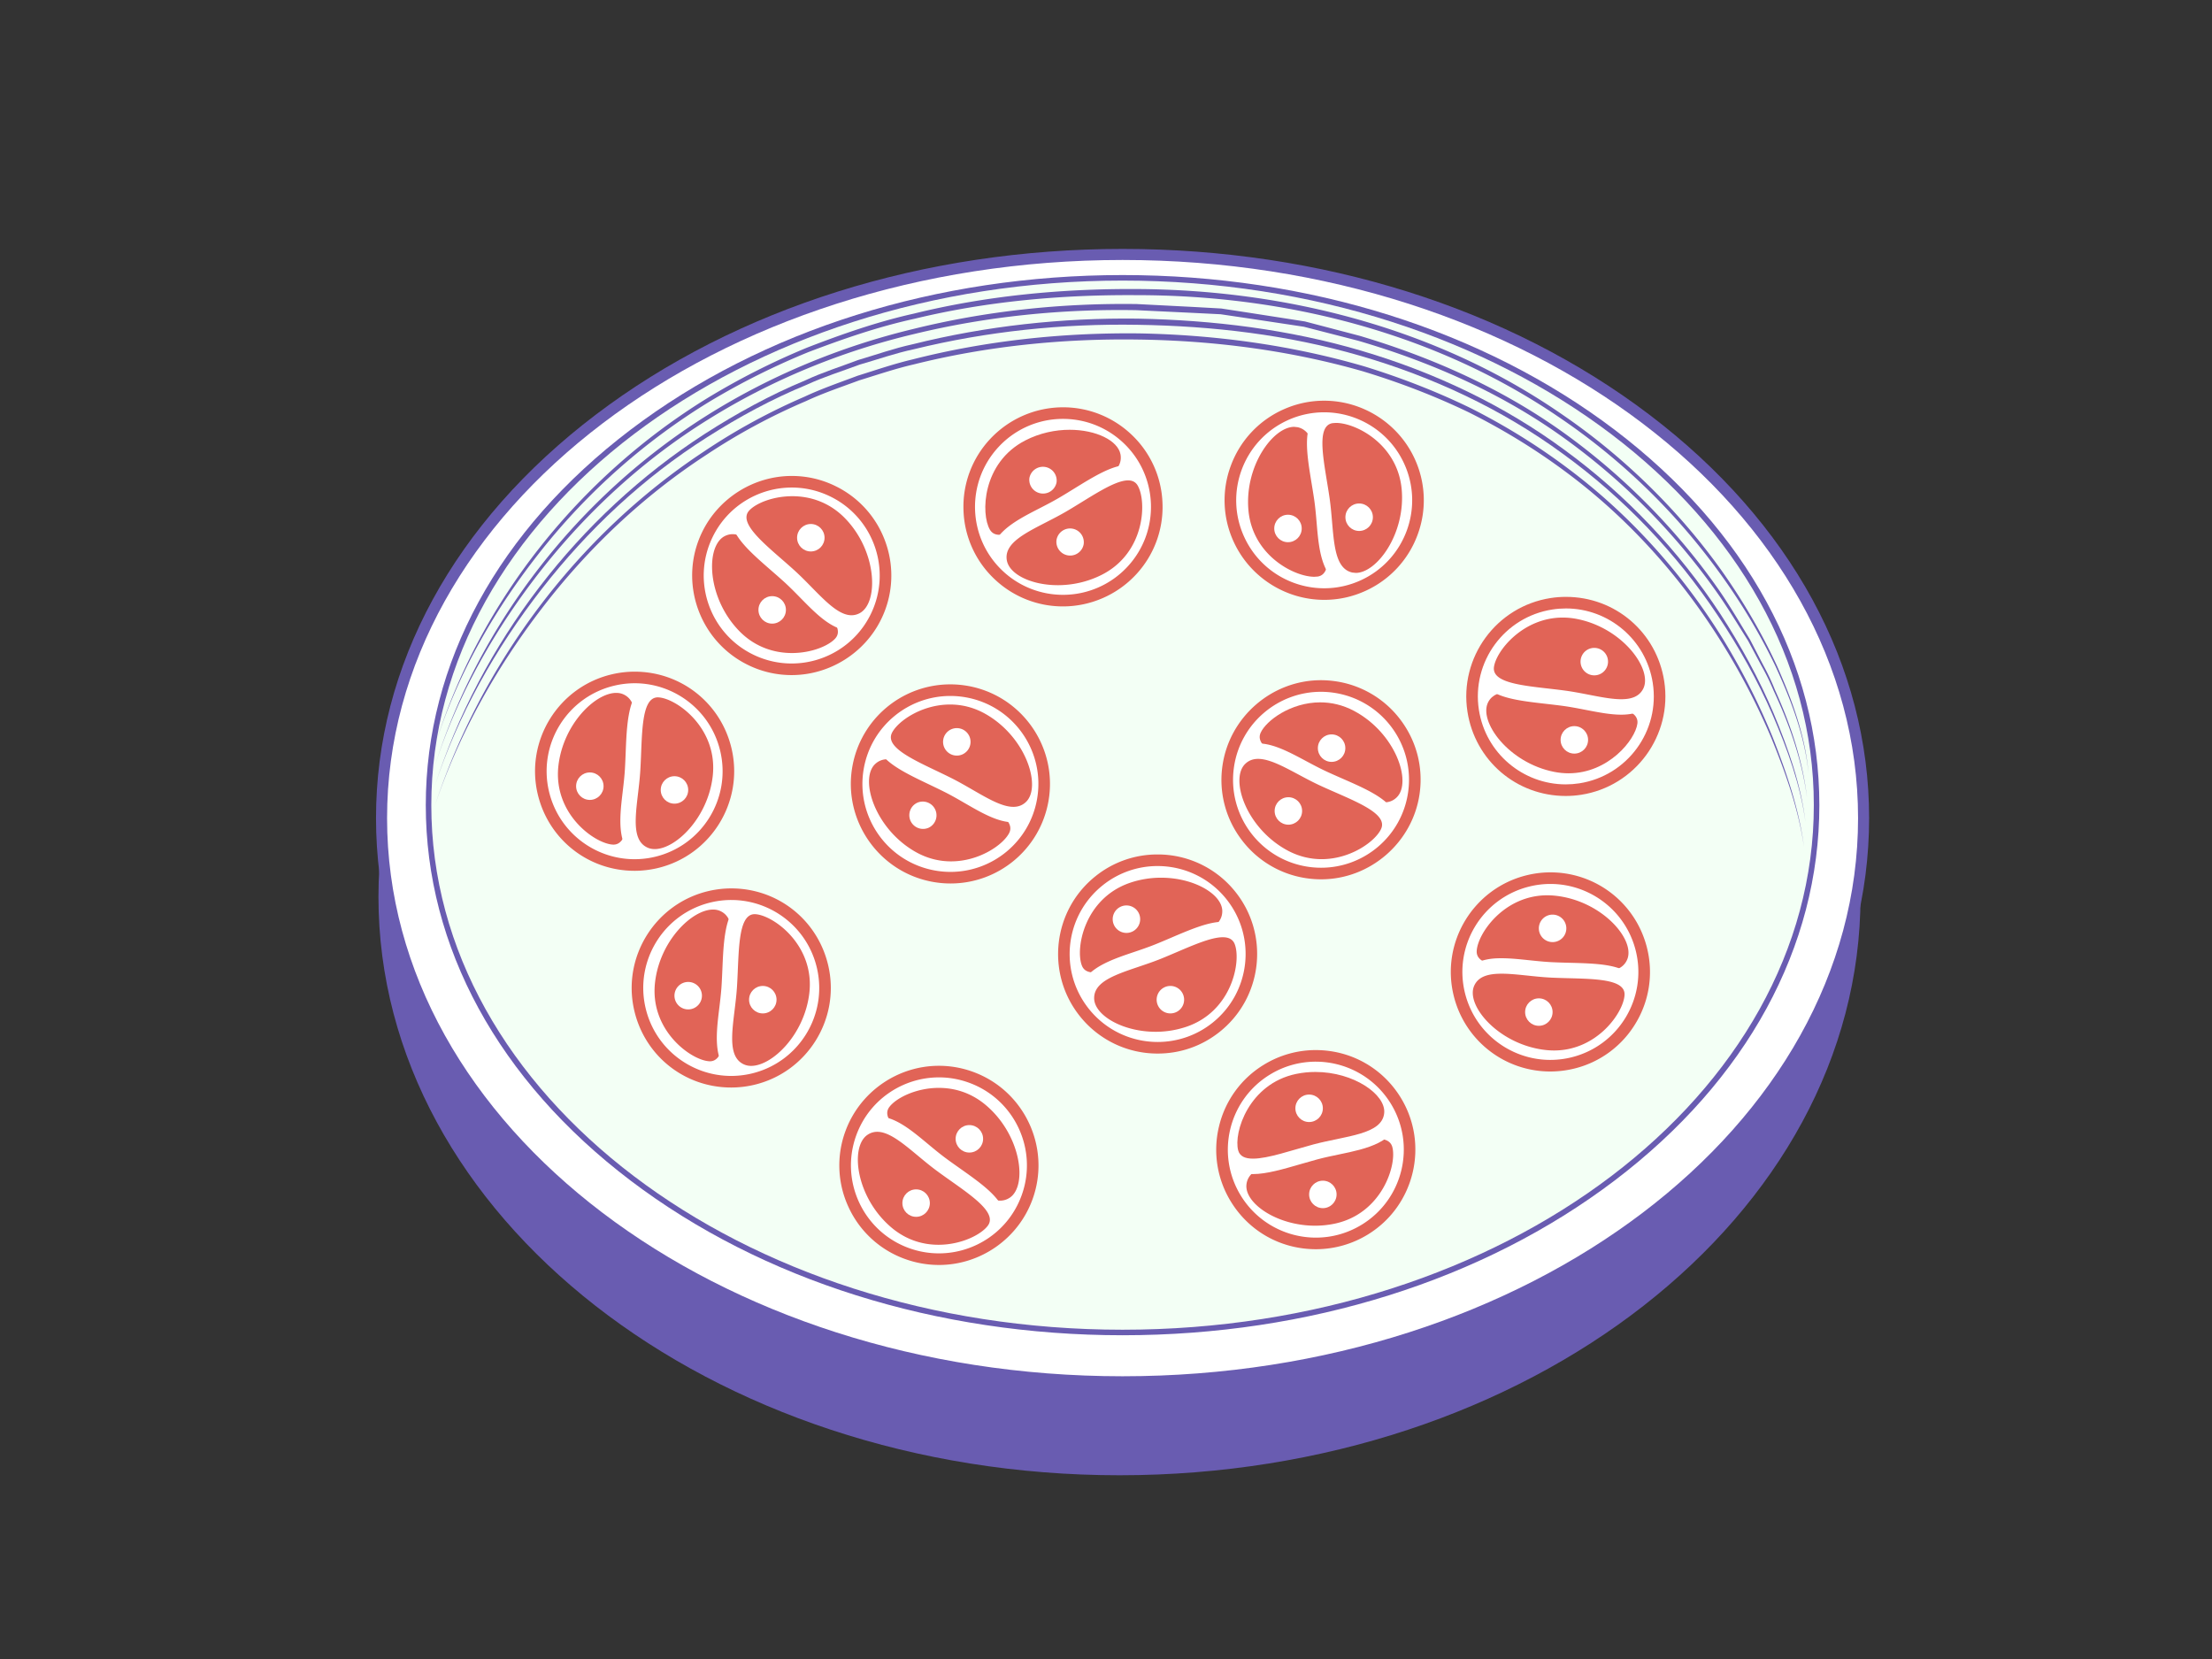 <svg id="Ebene_1" xmlns="http://www.w3.org/2000/svg" width="400" height="300" viewBox="0 0 400 300">
  <rect x="0" y="0" width="400" height="300" fill="#333333" stroke="none"/>
  <g id="Schale">
    <path fill="#695CB1" d="M336.438 162.172c0 57.765-59.994 104.602-134 104.602-74.007 0-134.001-46.837-134.001-104.602 0-57.761 59.994-104.596 134.001-104.596 74.006.001 134 46.836 134 104.596z"/>
    <path id="Schale_Boden" fill="#FFF" d="M68.996 147.942c0 56.154 59.991 101.688 134.001 101.688s134-45.533 134-101.688-59.99-101.688-134-101.688c-74.01 0-134.001 45.533-134.001 101.688z"/>
    <path id="Schale_Boden_1_" fill="#F3FFF5" d="M77.996 145.598c0 52.38 55.966 94.858 125.001 94.858s125-42.478 125-94.858c0-52.385-55.965-94.86-125-94.86-69.036 0-125.001 42.475-125.001 94.86z"/>
    <g id="Gewinde" fill="#695CB1">
      <path d="M78.467 146.213c8.449-26.103 25.864-49.421 48.885-64.601a112.284 112.284 0 0 1 18.125-9.874c3.122-1.467 6.386-2.579 9.611-3.793 3.285-1.023 6.549-2.154 9.902-2.944 13.358-3.41 27.177-4.865 40.952-4.714 13.768.253 27.545 2.109 40.783 5.969 6.586 2.03 13.027 4.528 19.227 7.548 6.15 3.108 12.039 6.733 17.547 10.873 11.045 8.255 20.416 18.667 27.725 30.321a123.244 123.244 0 0 1 9.35 18.369c2.508 6.386 4.748 12.95 5.648 19.769-.99-6.802-3.316-13.33-5.9-19.665a123.364 123.364 0 0 0-9.553-18.181c-7.35-11.556-16.703-21.874-27.713-30.021-5.49-4.083-11.354-7.657-17.475-10.716-6.168-2.967-12.574-5.419-19.121-7.405-13.162-3.772-26.85-5.556-40.531-5.743-13.693-.21-27.421 1.169-40.706 4.496-3.335.77-6.582 1.879-9.852 2.882-3.203 1.191-6.453 2.277-9.562 3.722a111.32 111.32 0 0 0-18.049 9.729c-11.479 7.469-21.558 17.035-29.875 27.919-8.322 10.864-15.146 23.006-19.418 36.06"/>
      <path d="M78.572 142.292c8.307-25.992 25.91-49.006 48.917-63.859 5.752-3.7 11.777-7.013 18.104-9.638 3.104-1.457 6.385-2.479 9.58-3.692 3.283-.965 6.514-2.123 9.865-2.849 13.284-3.325 27.01-4.807 40.698-4.635 13.674.261 27.391 1.945 40.537 5.835 13.123 3.875 25.697 9.814 36.719 17.961 11.055 8.079 20.605 18.182 28.111 29.616 3.723 5.731 7.014 11.754 9.66 18.054 2.615 6.291 4.916 12.806 5.727 19.597-.9-6.775-3.287-13.249-5.977-19.492-2.723-6.245-6.086-12.203-9.865-17.86-7.537-11.334-17.074-21.343-28.096-29.316-10.984-8.042-23.492-13.877-36.543-17.667-13.064-3.801-26.697-5.407-40.287-5.613-13.606-.233-27.25 1.179-40.46 4.419-3.329.703-6.538 1.844-9.811 2.784-3.182 1.192-6.442 2.192-9.531 3.625-6.293 2.579-12.296 5.843-18.029 9.493-11.505 7.278-21.577 16.733-29.938 27.465-8.341 10.739-15.179 22.784-19.381 35.772"/>
      <path d="M78.68 138.373c8.16-25.883 25.965-48.598 48.961-63.124 11.5-7.268 24.238-12.557 37.462-15.75 13.21-3.273 26.854-4.711 40.455-4.518l10.191.522 5.096.284 5.045.773 10.084 1.568 9.875 2.591c13.012 3.876 25.619 9.461 36.717 17.391 11.068 7.925 20.756 17.739 28.5 28.911 1.918 2.806 3.627 5.749 5.396 8.643l2.342 4.524a41.848 41.848 0 0 1 2.178 4.602c2.795 6.17 4.988 12.695 5.779 19.437-.881-6.728-3.16-13.208-6.027-19.327a42.531 42.531 0 0 0-2.234-4.559l-2.391-4.477c-1.807-2.857-3.547-5.771-5.49-8.53a118.78 118.78 0 0 0-28.484-28.619c-11.057-7.825-23.604-13.312-36.541-17.101l-9.816-2.528-10.025-1.51-5.014-.748-5.064-.252-10.127-.483c-13.517-.252-27.085 1.116-40.222 4.305-13.15 3.115-25.823 8.309-37.289 15.478-11.491 7.134-21.624 16.399-30.007 27.01-8.361 10.611-15.226 22.557-19.35 35.487"/>
      <path d="M78.787 134.454c8.01-25.804 26.047-48.212 49.049-62.413a129.757 129.757 0 0 1 18.084-9.169c6.304-2.438 12.711-4.687 19.32-6.158 13.147-3.236 26.721-4.521 40.242-4.447 26.971.106 54.389 7.073 76.756 22.509 11.178 7.622 21.029 17.19 28.916 28.174 3.912 5.505 7.355 11.355 10.189 17.484 2.723 6.154 5.1 12.587 5.684 19.332-.674-6.731-3.131-13.122-5.93-19.219-2.904-6.076-6.408-11.855-10.381-17.286a116.358 116.358 0 0 0-28.893-27.879c-22.301-15.234-49.545-22.026-76.354-22.008-13.439-.092-26.935 1.088-40.012 4.251-6.573 1.43-12.945 3.636-19.222 6.026a129.907 129.907 0 0 0-18.011 9.024 116.521 116.521 0 0 0-30.102 26.558c-8.384 10.495-15.283 22.346-19.335 35.221"/>
    </g>
    <path fill="#695CB1" d="M202.997 50.738c69.035 0 125 42.475 125 94.86 0 52.38-55.965 94.858-125 94.858-69.036 0-125.001-42.478-125.001-94.858 0-52.385 55.965-94.86 125.001-94.86m0-1c-33.605 0-65.21 9.94-88.994 27.989-23.865 18.111-37.008 42.215-37.008 67.871 0 25.654 13.143 49.756 37.008 67.87 23.784 18.049 55.389 27.988 88.994 27.988 33.604 0 65.209-9.939 88.993-27.988 23.864-18.113 37.007-42.215 37.007-67.87 0-25.656-13.143-49.76-37.007-67.871-23.783-18.049-55.388-27.989-88.993-27.989z" id="Schale_Oben"/>
    <path fill="#695CB1" d="M202.997 47.012c73.455 0 133 45.193 133 100.931 0 55.735-59.545 100.929-133 100.929-73.456 0-133.001-45.193-133.001-100.929 0-55.737 59.546-100.931 133.001-100.931m0-2c-35.959 0-69.789 10.644-95.256 29.971-25.63 19.451-39.746 45.362-39.746 72.96 0 27.596 14.115 53.509 39.746 72.959 25.468 19.326 59.297 29.97 95.256 29.97s69.788-10.644 95.255-29.97c25.63-19.45 39.745-45.363 39.745-72.959 0-27.598-14.115-53.509-39.745-72.96-25.467-19.327-59.296-29.971-95.255-29.971z" id="Schale_Oben_1_"/>
  </g>
  <g id="Eizellen_Stadium_1">
    <g id="Eizelle_11_">
      <circle fill="#FFF" cx="237.837" cy="207.923" r="15.079"/>
      <path fill="#FFF" d="M225.009 199.993l-1.189-.736a16.449 16.449 0 0 0-2.465 8.656c-.002 5.517 2.775 10.916 7.818 14.031a16.402 16.402 0 0 0 8.65 2.463 16.467 16.467 0 0 0 14.031-7.818 16.384 16.384 0 0 0 2.465-8.649c.002-5.519-2.775-10.919-7.816-14.033a16.417 16.417 0 0 0-8.65-2.464c-5.52-.001-10.918 2.778-14.033 7.815l1.189.735 1.189.735c2.588-4.19 7.064-6.49 11.654-6.492a13.62 13.62 0 0 1 7.184 2.046c4.188 2.585 6.486 7.066 6.488 11.657 0 2.456-.658 4.935-2.043 7.181-2.594 4.19-7.068 6.49-11.658 6.492-2.457 0-4.938-.658-7.182-2.045-4.191-2.59-6.49-7.065-6.492-11.654a13.594 13.594 0 0 1 2.049-7.185l-1.189-.735z"/>
      <circle fill="#E9EA9F" cx="237.837" cy="207.924" r="13.156"/>
      <path fill="#E16457" d="M237.798 223.045c-4.766 0-9.51-1.828-12.088-4.658-1.248-1.37-1.836-2.847-1.705-4.269.377-4.016 4.93-4.979 9.75-5.994 1.336-.284 2.729-.576 4.09-.945.99-.267 2.004-.566 3.008-.861 3.111-.914 6.049-1.779 8.266-1.779 2.895 0 3.754 1.582 4.008 2.527.615 2.264-.215 5.904-2.02 8.85-1.525 2.485-4.412 5.673-9.498 6.736a18.728 18.728 0 0 1-3.811.393z"/>
      <path fill="#FFF" d="M249.118 205.935c1.391 0 2.369.407 2.66 1.493.865 3.192-1.867 12.062-10.457 13.856a17.153 17.153 0 0 1-3.52.361c-6.893 0-12.719-4.047-12.406-7.396.365-3.905 6.863-4.112 12.814-5.723 3.929-1.062 8.204-2.591 10.909-2.591m0-2.794c-2.418 0-5.453.893-8.664 1.837-.994.291-1.996.586-2.975.854-1.312.355-2.688.645-4.02.926-4.863 1.025-10.375 2.191-10.848 7.234-.168 1.819.543 3.667 2.062 5.337 2.83 3.105 7.982 5.111 13.127 5.111 1.381 0 2.756-.14 4.09-.421 4.35-.908 8.045-3.527 10.406-7.375 2.021-3.297 2.896-7.295 2.18-9.947-.288-1.07-1.391-3.556-5.358-3.556z"/>
      <path fill="#E16457" d="M226.581 210.915c-2.771 0-3.721-1.381-4.031-2.537-.605-2.268.238-5.906 2.049-8.845 1.533-2.481 4.432-5.658 9.523-6.707a18.451 18.451 0 0 1 3.748-.379c4.781 0 9.543 1.836 12.127 4.681 1.25 1.376 1.838 2.859 1.703 4.283-.391 4.02-4.949 4.966-9.77 5.967-1.34.276-2.732.565-4.096.932-.988.264-1.998.557-3.002.848-3.103.904-6.036 1.757-8.251 1.757z"/>
      <path fill="#FFF" d="M237.87 193.845c6.914-.003 12.762 4.073 12.438 7.432-.379 3.906-6.877 4.092-12.834 5.682-3.918 1.051-8.189 2.561-10.893 2.561-1.406 0-2.389-.407-2.68-1.502-.855-3.195 1.906-12.052 10.5-13.823 1.17-.242 2.332-.35 3.469-.35m.002-2.794h-.002c-1.359 0-2.715.136-4.031.406-4.352.894-8.055 3.503-10.426 7.339-2.033 3.294-2.92 7.288-2.211 9.943.287 1.073 1.387 3.572 5.379 3.572 2.412 0 5.438-.879 8.639-1.81.994-.289 1.994-.581 2.977-.843 1.312-.353 2.691-.639 4.02-.915 4.869-1.012 10.385-2.158 10.873-7.201.178-1.828-.535-3.678-2.059-5.354-2.839-3.122-8.001-5.137-13.159-5.137z"/>
      <circle fill="#FFF" cx="239.214" cy="215.99" r="2.483"/>
      <circle fill="#FFF" cx="236.73" cy="200.415" r="2.483"/>
      <path fill="#E16457" d="M237.927 191.984c5.348 0 10.568 2.696 13.574 7.583 4.594 7.487 2.254 17.284-5.234 21.882a15.837 15.837 0 0 1-8.311 2.353c-5.346 0-10.568-2.696-13.57-7.586-4.598-7.488-2.254-17.285 5.234-21.879a15.82 15.82 0 0 1 8.307-2.353m0-2.096c-3.316 0-6.566.919-9.404 2.663a17.872 17.872 0 0 0-8.09 11.152 17.885 17.885 0 0 0 2.166 13.608c3.303 5.376 9.043 8.585 15.357 8.585 3.316 0 6.568-.919 9.406-2.663 8.461-5.193 11.117-16.303 5.922-24.765-3.301-5.371-9.041-8.58-15.357-8.58z"/>
    </g>
    <g id="Eizelle_10_">
      <path fill="#FFF" d="M290.271 187.209c6.326-5.413 7.066-14.93 1.652-21.254-5.414-6.327-14.93-7.066-21.258-1.653-6.326 5.413-7.068 14.929-1.654 21.256 5.414 6.325 14.931 7.064 21.26 1.651z"/>
      <path fill="#FFF" d="M290.274 187.214l.908 1.062a16.436 16.436 0 0 0 5.766-12.526 16.4 16.4 0 0 0-3.959-10.706 16.447 16.447 0 0 0-12.527-5.765 16.424 16.424 0 0 0-10.709 3.958 16.438 16.438 0 0 0-5.766 12.525c0 3.789 1.305 7.604 3.959 10.708a16.448 16.448 0 0 0 12.529 5.764 16.424 16.424 0 0 0 10.707-3.958l-.908-1.062-.908-1.06a13.63 13.63 0 0 1-8.891 3.287 13.65 13.65 0 0 1-10.406-4.789 13.613 13.613 0 0 1-3.287-8.889 13.63 13.63 0 0 1 4.789-10.402 13.616 13.616 0 0 1 8.891-3.288 13.65 13.65 0 0 1 10.404 4.788 13.63 13.63 0 0 1 3.289 8.889 13.666 13.666 0 0 1-4.789 10.404l.908 1.06z"/>
      <path fill="#E9EA9F" d="M288.573 186.115c5.723-4.477 6.732-12.744 2.256-18.466-4.479-5.722-12.748-6.727-18.471-2.253-5.721 4.478-6.729 12.744-2.25 18.465 4.475 5.722 12.746 6.731 18.465 2.254z"/>
      <path fill="#E16457" d="M289.226 177.149c-1.473 0-3.092-.164-4.805-.338-1.359-.139-2.775-.284-4.186-.35-1.023-.043-2.074-.068-3.119-.093-4.748-.108-8.854-.202-10.619-2.092a3.164 3.164 0 0 1-.855-2.352c.182-4.028 5.695-11.423 14.16-11.423.506 0 1.027.027 1.561.081 6.369.661 11.303 4.488 13.363 7.989 1.178 1.997 1.465 3.95.805 5.498-1.177 2.762-4.163 3.08-6.305 3.08z"/>
      <path fill="#FFF" d="M279.798 161.898c.465 0 .936.024 1.42.074 8.426.873 14.566 7.939 13.027 11.549-.746 1.751-2.604 2.232-5.021 2.232-2.562 0-5.758-.541-8.926-.685-6.162-.275-13.41.224-13.262-3.08.141-3.122 4.881-10.09 12.762-10.09m.004-2.794c-9.693 0-15.361 8.428-15.559 12.756-.057 1.279.369 2.445 1.234 3.369 2.166 2.319 6.537 2.421 11.6 2.538 1.035.024 2.08.049 3.096.093 1.357.062 2.756.204 4.109.34 1.748.18 3.4.347 4.941.347 1.465 0 5.918 0 7.592-3.932.838-1.965.523-4.363-.887-6.755-2.24-3.804-7.57-7.956-14.422-8.666a16.859 16.859 0 0 0-1.704-.09z"/>
      <path fill="#E16457" d="M281.015 191.356c-.521 0-1.055-.027-1.604-.087-6.369-.68-11.287-4.521-13.34-8.027-1.172-2.003-1.451-3.957-.787-5.501 1.178-2.747 4.137-3.064 6.256-3.064 1.488 0 3.127.172 4.863.355 1.361.142 2.775.292 4.186.36 1.018.046 2.068.076 3.111.101 4.752.125 8.855.232 10.617 2.131.598.644.893 1.46.85 2.353-.193 4.013-5.717 11.379-14.152 11.379z"/>
      <path fill="#FFF" d="M271.54 176.075c2.57 0 5.789.557 8.98.711 6.16.295 13.41-.18 13.25 3.125-.148 3.113-4.896 10.049-12.752 10.049-.475 0-.961-.027-1.461-.08-8.42-.9-14.539-7.983-12.992-11.587.748-1.735 2.584-2.218 4.975-2.218m0-2.794c-1.451 0-5.861 0-7.541 3.91-.842 1.962-.535 4.36.867 6.755 2.229 3.809 7.545 7.98 14.396 8.712a16.78 16.78 0 0 0 1.756.095c9.662 0 15.336-8.395 15.543-12.708.062-1.28-.359-2.444-1.221-3.372-2.16-2.326-6.531-2.44-11.594-2.574a141.007 141.007 0 0 1-3.092-.104c-1.359-.065-2.756-.213-4.109-.354-1.771-.185-3.442-.36-5.005-.36zM282.589 169.554a2.484 2.484 0 1 1-.154-3.508 2.481 2.481 0 0 1 .154 3.508z"/>
      <circle fill="#FFF" cx="278.274" cy="183.016" r="2.483"/>
      <path fill="#E16457" d="M280.372 159.846c7.148 0 13.648 4.856 15.434 12.109 2.098 8.532-3.117 17.147-11.646 19.246a16.004 16.004 0 0 1-3.814.464c-7.15 0-13.648-4.854-15.436-12.108-2.098-8.529 3.117-17.145 11.646-19.244a15.806 15.806 0 0 1 3.816-.467m0-2.096c-1.447 0-2.898.178-4.314.527-9.643 2.371-15.555 12.141-13.182 21.781a17.958 17.958 0 0 0 17.469 13.702c1.447 0 2.9-.178 4.316-.523a17.892 17.892 0 0 0 11.102-8.164 17.882 17.882 0 0 0 2.078-13.618 17.966 17.966 0 0 0-17.469-13.705z"/>
    </g>
    <g id="Eizelle_9_">
      <circle fill="#FFF" cx="283.043" cy="125.923" r="15.077"/>
      <path fill="#FFF" d="M274.278 113.649l-.811-1.136a16.447 16.447 0 0 0-6.906 13.42 16.403 16.403 0 0 0 3.068 9.567 16.469 16.469 0 0 0 13.424 6.902c3.312 0 6.666-1 9.564-3.073a16.441 16.441 0 0 0 6.904-13.419 16.404 16.404 0 0 0-3.068-9.564 16.461 16.461 0 0 0-13.426-6.902 16.394 16.394 0 0 0-9.561 3.069l.812 1.136.811 1.137a13.606 13.606 0 0 1 7.939-2.548c4.277.001 8.479 1.991 11.15 5.732a13.63 13.63 0 0 1 2.553 7.94c-.004 4.274-1.99 8.475-5.734 11.146a13.632 13.632 0 0 1-7.943 2.552c-4.275-.003-8.477-1.991-11.146-5.732a13.643 13.643 0 0 1-2.553-7.943c.004-4.275 1.99-8.475 5.734-11.147l-.811-1.137z"/>
      <circle fill="#E9EA9F" cx="283.043" cy="125.924" r="13.154"/>
      <path fill="#E16457" d="M283.646 141.233c-.93 0-1.879-.093-2.822-.273-6.289-1.217-10.867-5.462-12.615-9.129-.998-2.095-1.109-4.062-.318-5.544 1.381-2.581 4.262-2.581 5.213-2.581 1.801 0 3.887.398 6.096.821 1.342.256 2.74.523 4.139.713 1.016.133 2.066.25 3.105.365 4.719.526 8.793.979 10.387 3.017.543.693.766 1.528.648 2.417-.462 3.461-5.763 10.194-13.833 10.194z"/>
      <path fill="#FFF" d="M273.099 125.101c2.734 0 6.389 1.031 10.053 1.522 6.113.816 13.377.953 12.941 4.231-.395 2.941-5.229 8.982-12.447 8.982-.824 0-1.676-.079-2.557-.249-8.318-1.606-13.816-9.183-11.967-12.642.738-1.383 2.154-1.844 3.977-1.844m.004-2.794c-3.102 0-5.27 1.118-6.447 3.323-1.004 1.882-.9 4.3.293 6.805 1.898 3.983 6.844 8.588 13.611 9.896 1.025.199 2.066.3 3.086.3 8.359 0 14.598-6.755 15.217-11.406.168-1.27-.152-2.466-.932-3.462-1.955-2.5-6.303-2.986-11.336-3.544-1.027-.115-2.064-.23-3.072-.363-1.348-.18-2.729-.445-4.064-.701-2.274-.436-4.423-.848-6.356-.848z"/>
      <path fill="#E16457" d="M293.161 127.839c-1.809 0-3.904-.406-6.121-.837-1.346-.262-2.744-.534-4.146-.726-1.016-.14-2.064-.257-3.104-.376-4.719-.541-8.793-1.008-10.381-3.05a3.155 3.155 0 0 1-.639-2.417c.471-3.447 5.775-10.153 13.816-10.153.947 0 1.912.096 2.867.283 6.283 1.234 10.848 5.49 12.586 9.163.99 2.098 1.1 4.068.303 5.55-1.38 2.563-4.239 2.563-5.181 2.563z"/>
      <path fill="#FFF" d="M282.589 111.676c.834 0 1.701.08 2.596.258 8.312 1.63 13.787 9.224 11.928 12.677-.738 1.376-2.145 1.832-3.951 1.832-2.736 0-6.398-1.049-10.08-1.551-6.109-.833-13.375-.996-12.926-4.272.4-2.935 5.236-8.944 12.433-8.944m0-2.792c-8.332 0-14.57 6.728-15.205 11.357-.172 1.269.145 2.466.924 3.465 1.947 2.507 6.293 3.004 11.324 3.579 1.025.118 2.066.237 3.07.374 1.348.186 2.729.453 4.062.713 2.289.443 4.451.864 6.396.864 3.076 0 5.234-1.11 6.412-3.301 1.01-1.88.914-4.297-.271-6.808-1.887-3.989-6.816-8.608-13.58-9.937a16.415 16.415 0 0 0-3.132-.306z"/>
      <circle fill="#FFF" cx="284.691" cy="133.791" r="2.484"/>
      <path fill="#FFF" d="M286.62 117.81a2.488 2.488 0 0 1 3.51.153 2.484 2.484 0 1 1-3.51-.153z"/>
      <path fill="#E16457" d="M283.171 110.026c7.711 0 14.484 5.619 15.701 13.473 1.346 8.68-4.604 16.808-13.285 18.153-.824.127-1.645.188-2.455.188-7.711 0-14.484-5.618-15.701-13.472-1.342-8.682 4.604-16.808 13.287-18.152.824-.13 1.644-.19 2.453-.19m0-2.095c-.922 0-1.855.07-2.771.213-9.814 1.52-16.557 10.733-15.039 20.545 1.369 8.834 8.844 15.246 17.771 15.246.924 0 1.857-.07 2.775-.213 9.811-1.52 16.557-10.737 15.037-20.544-1.367-8.835-8.843-15.247-17.773-15.247z"/>
    </g>
    <g id="Eizelle_8_">
      <path fill="#FFF" d="M248.837 78.575c-6.508-5.193-15.996-4.126-21.189 2.383-5.189 6.51-4.123 15.996 2.385 21.188 6.512 5.192 15.996 4.125 21.189-2.384s4.127-15.996-2.385-21.187z"/>
      <path fill="#FFF" d="M248.843 78.569l.869-1.093a16.428 16.428 0 0 0-10.268-3.597 16.438 16.438 0 0 0-12.891 6.204 16.383 16.383 0 0 0-3.6 10.267 16.433 16.433 0 0 0 6.205 12.89 16.406 16.406 0 0 0 10.268 3.599 16.465 16.465 0 0 0 12.893-6.201 16.437 16.437 0 0 0 3.596-10.268 16.448 16.448 0 0 0-6.203-12.894l-.869 1.093-.873 1.092a13.655 13.655 0 0 1 5.15 10.709c0 2.995-.973 6-2.984 8.525a13.67 13.67 0 0 1-10.709 5.151 13.601 13.601 0 0 1-8.523-2.988c-3.395-2.706-5.152-6.681-5.156-10.708a13.642 13.642 0 0 1 2.988-8.525c2.705-3.391 6.682-5.15 10.709-5.152 2.996 0 6 .974 8.527 2.988l.871-1.092z"/>
      <circle fill="#E9EA9F" cx="239.435" cy="90.36" r="13.155"/>
      <path fill="#E16457" d="M237.671 105.699c-4.361 0-12.537-4.463-13.309-13.354-.521-6.01 1.938-11.034 4.412-13.733 1.67-1.82 3.537-2.822 5.256-2.822.309 0 .613.033.906.096 3.945.854 4.355 5.485 4.789 10.389.119 1.364.246 2.783.449 4.182.148 1.012.322 2.05.494 3.079.789 4.686 1.469 8.731-.057 10.824a3.178 3.178 0 0 1-2.148 1.285 5.58 5.58 0 0 1-.792.054z"/>
      <path fill="#FFF" d="M234.03 77.187l.611.064c3.834.83 3.26 7.305 4.15 13.407.889 6.101 2.744 13.125-.529 13.604l-.592.038c-3.604 0-11.199-3.823-11.918-12.077-.692-8.003 4.474-15.036 8.278-15.036m0-2.794c-2.117 0-4.35 1.163-6.285 3.273-2.674 2.917-5.334 8.337-4.775 14.799.887 10.211 10.162 14.629 14.701 14.629.354 0 .689-.024.996-.068 1.266-.186 2.33-.82 3.074-1.844 1.869-2.566 1.146-6.877.307-11.871a152.046 152.046 0 0 1-.492-3.055c-.195-1.347-.318-2.747-.439-4.102-.436-4.95-.934-10.562-5.885-11.634a5.716 5.716 0 0 0-1.202-.127z"/>
      <path fill="#E16457" d="M245.167 104.996c-.314 0-.623-.033-.92-.099-3.945-.865-4.34-5.5-4.76-10.411-.113-1.362-.234-2.778-.434-4.175a148.146 148.146 0 0 0-.486-3.081c-.771-4.688-1.439-8.736.09-10.823a3.173 3.173 0 0 1 2.154-1.278c.236-.034.5-.052.775-.052 4.365 0 12.539 4.477 13.283 13.396.502 5.998-1.965 11.012-4.439 13.704-1.673 1.817-3.542 2.819-5.263 2.819z"/>
      <path fill="#FFF" d="M241.587 76.475c3.594 0 11.201 3.846 11.891 12.115.67 7.998-4.508 15.008-8.311 15.008l-.619-.064c-3.834-.841-3.242-7.313-4.111-13.418-.869-6.104-2.703-13.135.57-13.602l.58-.039m0-2.795c-.348 0-.674.023-.975.065a4.531 4.531 0 0 0-3.082 1.835c-1.877 2.56-1.164 6.874-.344 11.871.17 1.021.34 2.052.484 3.058.191 1.347.311 2.748.426 4.101.422 4.953.902 10.565 5.85 11.651.396.088.805.131 1.221.131 2.117 0 4.352-1.16 6.293-3.269 2.674-2.91 5.342-8.316 4.805-14.766-.858-10.245-10.135-14.677-14.678-14.677z"/>
      <circle fill="#FFF" cx="232.908" cy="95.564" r="2.483"/>
      <circle fill="#FFF" cx="245.777" cy="93.529" r="2.484"/>
      <path fill="#E16457" d="M239.446 74.556c6.02 0 11.783 3.438 14.463 9.267 3.67 7.983.172 17.429-7.809 21.098a15.872 15.872 0 0 1-6.635 1.457c-6.023 0-11.783-3.437-14.463-9.266-3.67-7.981-.174-17.427 7.807-21.098a15.896 15.896 0 0 1 6.637-1.458m0-2.096c-2.604 0-5.129.555-7.512 1.649a17.895 17.895 0 0 0-9.363 10.109 17.891 17.891 0 0 0 .527 13.77c2.928 6.37 9.354 10.484 16.367 10.484 2.604 0 5.131-.554 7.51-1.648a17.9 17.9 0 0 0 9.365-10.108 17.894 17.894 0 0 0-.527-13.771c-2.929-6.368-9.353-10.485-16.367-10.485z"/>
    </g>
    <g id="Eizelle_7_">
      <circle fill="#FFF" cx="192.316" cy="91.596" r="15.078"/>
      <path fill="#FFF" d="M206.796 95.824l1.344.392c.447-1.541.662-3.098.662-4.629.002-7.139-4.672-13.708-11.87-15.811a16.498 16.498 0 0 0-4.623-.664c-7.139-.001-13.709 4.671-15.816 11.866a16.563 16.563 0 0 0-.662 4.623c0 7.14 4.671 13.711 11.867 15.812 1.539.451 3.095.665 4.628.665 7.139.001 13.708-4.67 15.814-11.862l-1.344-.392-1.342-.392c-1.742 5.976-7.207 9.853-13.128 9.853-1.271 0-2.562-.178-3.848-.553-5.976-1.741-9.851-7.208-9.854-13.131 0-1.268.177-2.557.554-3.839 1.741-5.976 7.21-9.854 13.131-9.855 1.267 0 2.558.178 3.843.553 5.977 1.741 9.853 7.207 9.855 13.128 0 1.271-.176 2.561-.553 3.845l1.342.391z"/>
      <circle fill="#E9EA9F" cx="192.317" cy="91.596" r="13.157"/>
      <path fill="#E16457" d="M180.739 98.106c-1.279 0-2.319-.572-2.933-1.607-1.195-2.022-1.365-5.751-.407-9.068.808-2.804 2.74-6.646 7.359-9.027a19.034 19.034 0 0 1 8.678-2.083c5.543 0 9.987 2.363 10.565 5.62.707 3.973-3.422 6.111-7.797 8.374-1.215.629-2.48 1.283-3.695 2.001-.881.521-1.776 1.078-2.663 1.629-3.447 2.139-6.703 4.161-9.107 4.161z"/>
      <path fill="#FFF" d="M193.436 77.718c4.784 0 8.743 1.958 9.19 4.467.688 3.863-5.522 5.791-10.83 8.929-4.102 2.426-8.495 5.596-11.058 5.596-.753 0-1.348-.272-1.729-.921-1.684-2.848-1.411-12.123 6.391-16.143 2.639-1.359 5.458-1.928 8.036-1.928m0-2.795c-3.252 0-6.473.773-9.315 2.239-3.952 2.035-6.814 5.544-8.064 9.881-1.069 3.715-.851 7.802.549 10.167.873 1.477 2.342 2.292 4.134 2.292 2.803 0 6.064-2.024 9.841-4.369.879-.546 1.766-1.097 2.639-1.614 1.171-.692 2.421-1.338 3.627-1.963 4.417-2.284 9.421-4.874 8.533-9.861-.713-3.987-5.623-6.772-11.944-6.772z"/>
      <path fill="#E16457" d="M191.294 107.216c-5.572 0-10.031-2.376-10.602-5.653-.696-3.974 3.441-6.099 7.821-8.349 1.217-.625 2.482-1.274 3.702-1.989.885-.52 1.782-1.074 2.675-1.623 3.443-2.124 6.698-4.131 9.099-4.131 1.284 0 2.329.574 2.942 1.616 1.189 2.026 1.346 5.756.379 9.07-.816 2.801-2.762 6.637-7.39 9.002a19.045 19.045 0 0 1-8.626 2.057z"/>
      <path fill="#FFF" d="M203.99 86.869c.756 0 1.354.274 1.735.925 1.676 2.853 1.373 12.128-6.441 16.121-2.625 1.342-5.425 1.905-7.99 1.905-4.806 0-8.787-1.976-9.227-4.497-.677-3.863 5.537-5.772 10.855-8.894 4.106-2.41 8.504-5.56 11.068-5.56m0-2.794c-2.8 0-6.062 2.011-9.838 4.34-.879.543-1.769 1.092-2.645 1.604-1.171.689-2.423 1.332-3.632 1.953-4.421 2.271-9.434 4.846-8.561 9.834.701 4.008 5.627 6.807 11.979 6.807 3.231 0 6.435-.764 9.263-2.208 3.957-2.023 6.83-5.522 8.094-9.854 1.084-3.713.877-7.799-.516-10.169-.871-1.489-2.342-2.307-4.144-2.307zM191.057 87.233a2.486 2.486 0 0 1-4.905-.803 2.486 2.486 0 0 1 4.905.803z"/>
      <path fill="#FFF" d="M195.956 98.448a2.486 2.486 0 0 1-4.905-.801 2.484 2.484 0 0 1 4.905.801z"/>
      <path fill="#E16457" d="M192.228 75.748c3.886 0 7.78 1.416 10.845 4.274 6.428 5.993 6.779 16.059.786 22.482a15.874 15.874 0 0 1-11.64 5.059 15.864 15.864 0 0 1-10.847-4.275c-6.424-5.99-6.776-16.055-.783-22.482a15.867 15.867 0 0 1 11.639-5.058m0-2.096a18.065 18.065 0 0 0-13.17 5.725 17.892 17.892 0 0 0-4.827 12.906 17.867 17.867 0 0 0 5.714 12.537 17.939 17.939 0 0 0 12.274 4.838c4.978 0 9.779-2.087 13.172-5.725a17.893 17.893 0 0 0 4.826-12.905 17.881 17.881 0 0 0-5.714-12.539 17.945 17.945 0 0 0-12.275-4.837z"/>
    </g>
    <g id="Eizelle_6_">
      <circle fill="#FFF" cx="143.083" cy="104.003" r="15.075"/>
      <path fill="#FFF" d="M142.822 88.924l-.024-1.397c-9.002.158-16.193 7.501-16.195 16.47l.002.299v-.006c.159 9.003 7.502 16.19 16.472 16.19h.289c9.008-.156 16.198-7.501 16.198-16.47l-.002-.289c-.158-9.005-7.502-16.196-16.475-16.197l-.295.002.03 1.398.03 1.397.234-.003c7.444-.001 13.552 5.974 13.68 13.45l.003.242c0 7.445-5.971 13.55-13.45 13.675l-.243.002c-7.444 0-13.549-5.97-13.677-13.447v-.009l-.003-.235c-.003-7.442 5.974-13.547 13.45-13.675l-.024-1.397z"/>
      <circle fill="#E9EA9F" cx="143.084" cy="104.004" r="13.154"/>
      <path fill="#E16457" d="M143.202 119.485c-2.824 0-6.935-.753-10.474-4.352-4.491-4.567-5.856-10.66-5.215-14.67.366-2.291 1.389-3.978 2.882-4.75a4.504 4.504 0 0 1 2.085-.516c2.821 0 5.323 2.536 8.225 5.473.963.974 1.962 1.99 3.01 2.936.762.688 1.558 1.377 2.35 2.063 3.588 3.107 6.688 5.792 6.844 8.374a3.15 3.15 0 0 1-.835 2.357c-1.644 1.816-5.292 3.085-8.872 3.085z"/>
      <path fill="#FFF" d="M132.48 96.595c3.067 0 6.35 4.477 10.298 8.048 4.571 4.136 10.477 8.368 8.258 10.822-1.182 1.306-4.273 2.625-7.832 2.625-3.121 0-6.604-1.014-9.479-3.935-5.94-6.04-6.173-15.396-2.688-17.2.477-.247.957-.36 1.443-.36m0-2.795c-.947 0-1.867.226-2.727.672-1.899.981-3.185 3.032-3.621 5.772-.693 4.36.767 10.955 5.6 15.868 3.878 3.943 8.378 4.77 11.472 4.77 4.004 0 7.985-1.425 9.903-3.544.859-.95 1.274-2.118 1.198-3.38-.194-3.168-3.501-6.029-7.327-9.345a132.29 132.29 0 0 1-2.325-2.041c-1.01-.914-1.997-1.913-2.952-2.881-2.992-3.028-5.816-5.891-9.221-5.891z"/>
      <path fill="#E16457" d="M153.98 112.654c-2.827 0-5.326-2.549-8.222-5.498-.958-.977-1.957-1.994-3.002-2.943a129.225 129.225 0 0 0-2.341-2.072c-3.581-3.12-6.67-5.813-6.819-8.396a3.149 3.149 0 0 1 .843-2.355c1.64-1.801 5.272-3.058 8.831-3.058 2.838 0 6.966.761 10.508 4.385 4.479 4.579 5.824 10.674 5.172 14.685-.371 2.289-1.4 3.976-2.896 4.742a4.5 4.5 0 0 1-2.074.51z"/>
      <path fill="#FFF" d="M143.27 89.729c3.132 0 6.631 1.02 9.51 3.965 5.922 6.059 6.126 15.417 2.636 17.208a3.105 3.105 0 0 1-1.436.354c-3.069 0-6.342-4.493-10.282-8.079-4.56-4.152-10.451-8.402-8.225-10.849 1.182-1.296 4.254-2.599 7.797-2.599m0-2.795c-3.984 0-7.949 1.413-9.862 3.515-.862.945-1.28 2.113-1.206 3.375.183 3.169 3.479 6.043 7.297 9.37.78.68 1.568 1.364 2.319 2.049 1.004.914 1.989 1.918 2.941 2.889 2.988 3.042 5.808 5.918 9.221 5.918.941 0 1.854-.225 2.713-.664 1.899-.976 3.189-3.023 3.635-5.762.709-4.354-.731-10.957-5.548-15.884-3.883-3.972-8.403-4.806-11.51-4.806z"/>
      <circle fill="#FFF" cx="139.635" cy="110.287" r="2.484"/>
      <circle fill="#FFF" cx="146.622" cy="97.238" r="2.483"/>
      <path fill="#E16457" d="M143.179 88.164c2.317 0 4.669.509 6.896 1.583 7.914 3.814 11.238 13.322 7.423 21.234-2.742 5.687-8.424 9-14.34 9-2.319 0-4.672-.507-6.898-1.58-7.914-3.814-11.237-13.322-7.42-21.235 2.74-5.686 8.42-9.002 14.339-9.002m0-2.096c-6.874 0-13.245 4-16.229 10.189-4.312 8.94-.543 19.723 8.399 24.033a17.841 17.841 0 0 0 7.808 1.787c6.874 0 13.243-3.996 16.229-10.184a17.893 17.893 0 0 0 .777-13.757 17.89 17.89 0 0 0-9.177-10.278 17.85 17.85 0 0 0-7.807-1.79z"/>
    </g>
    <g id="Eizelle_5_">
      <path fill="#FFF" d="M126.345 129.707c-5.329-6.398-14.837-7.264-21.235-1.936-6.396 5.329-7.265 14.832-1.936 21.23 5.33 6.398 14.837 7.263 21.236 1.934 6.4-5.328 7.264-14.833 1.935-21.228z"/>
      <path fill="#FFF" d="M126.351 129.701l1.072-.895a16.447 16.447 0 0 0-12.67-5.931 16.42 16.42 0 0 0-10.542 3.818 16.44 16.44 0 0 0-5.933 12.667c0 3.714 1.256 7.464 3.82 10.539a16.446 16.446 0 0 0 12.668 5.932 16.412 16.412 0 0 0 10.538-3.816 16.454 16.454 0 0 0 5.938-12.672c0-3.714-1.255-7.461-3.82-10.536l-1.071.894-1.073.893a13.637 13.637 0 0 1 3.172 8.75c-.006 3.928-1.676 7.815-4.929 10.523a13.63 13.63 0 0 1-8.754 3.171 13.655 13.655 0 0 1-10.522-4.925 13.62 13.62 0 0 1-3.171-8.752c0-3.927 1.675-7.811 4.928-10.521a13.628 13.628 0 0 1 8.752-3.169 13.656 13.656 0 0 1 10.524 4.924l1.073-.894z"/>
      <path fill="#E9EA9F" d="M125.229 131.387c-4.401-5.781-12.656-6.9-18.438-2.499-5.78 4.399-6.898 12.654-2.497 18.432 4.398 5.781 12.653 6.899 18.436 2.5 5.782-4.402 6.9-12.654 2.499-18.433z"/>
      <path fill="#E16457" d="M110.731 154.125c-2.347-.137-5.537-2.082-7.756-4.726-1.874-2.235-3.98-5.98-3.378-11.143.947-8.088 7.139-14.36 11.835-14.36.66 0 1.279.126 1.839.375 3.692 1.634 3.16 6.253 2.599 11.145-.158 1.359-.322 2.769-.404 4.18-.061 1.026-.098 2.082-.137 3.127-.215 5.866-.417 11.406-4.388 11.406l-.21-.004z"/>
      <path fill="#FFF" d="M111.432 125.297c.459 0 .887.082 1.274.251 3.589 1.588 1.725 7.812 1.364 13.967-.354 6.075.033 13.218-3.133 13.218l-.125-.003c-3.305-.194-10.848-5.596-9.827-14.31.88-7.505 6.662-13.123 10.447-13.123m.003-2.795h-.003c-5.27 0-12.195 6.813-13.221 15.593-.52 4.411.794 8.748 3.694 12.205 2.486 2.962 6.001 5.061 8.743 5.219l.289.008c5.321 0 5.57-6.777 5.788-12.757.038-1.037.076-2.079.134-3.091.079-1.358.24-2.756.396-4.104.57-4.938 1.215-10.533-3.419-12.58a5.881 5.881 0 0 0-2.401-.493z"/>
      <path fill="#E16457" d="M118.396 154.938a4.517 4.517 0 0 1-1.853-.377c-3.687-1.643-3.141-6.259-2.562-11.146.161-1.358.327-2.774.415-4.186.062-1.022.104-2.078.147-3.121.231-5.866.452-11.404 4.415-11.404 2.567.152 5.749 2.106 7.957 4.758 1.869 2.243 3.965 5.997 3.343 11.153-.968 8.067-7.171 14.323-11.862 14.323z"/>
      <path fill="#FFF" d="M118.958 126.104l.134.005c3.302.203 10.828 5.63 9.78 14.341-.901 7.492-6.688 13.09-10.477 13.09-.461 0-.895-.082-1.285-.257-3.583-1.595-1.697-7.817-1.321-13.968.375-6.07.009-13.211 3.169-13.211m0-2.793c-5.308 0-5.575 6.768-5.812 12.742-.041 1.033-.082 2.078-.145 3.091-.082 1.355-.249 2.751-.407 4.103-.584 4.936-1.247 10.529 3.382 12.588a5.873 5.873 0 0 0 2.42.499c5.373 0 12.182-6.651 13.251-15.552.529-4.412-.77-8.749-3.659-12.217-2.475-2.968-5.981-5.077-8.727-5.247l-.303-.007z"/>
      <circle fill="#FFF" cx="106.661" cy="142.166" r="2.483"/>
      <circle fill="#FFF" cx="121.965" cy="142.846" r="2.483"/>
      <path fill="#E16457" d="M114.772 123.553c7.234 0 13.778 4.969 15.483 12.316 1.984 8.556-3.343 17.102-11.9 19.088a15.96 15.96 0 0 1-3.61.415c-7.234 0-13.777-4.966-15.483-12.313-1.983-8.556 3.343-17.104 11.9-19.087a15.917 15.917 0 0 1 3.61-.419m0-2.095c-1.367 0-2.739.158-4.082.47-9.671 2.245-15.713 11.937-13.47 21.603 1.905 8.208 9.111 13.937 17.524 13.937 1.367 0 2.74-.158 4.083-.469 9.671-2.244 15.712-11.935 13.47-21.604-1.905-8.204-9.112-13.937-17.525-13.937z"/>
    </g>
    <g id="Eizelle_4_">
      <circle fill="#FFF" cx="132.234" cy="178.544" r="15.076"/>
      <path fill="#FFF" d="M143.856 168.932l1.075-.891a16.445 16.445 0 0 0-12.705-5.976 16.406 16.406 0 0 0-10.495 3.782 16.44 16.44 0 0 0-5.977 12.706 16.394 16.394 0 0 0 3.782 10.494 16.437 16.437 0 0 0 12.706 5.975 16.418 16.418 0 0 0 10.495-3.781 16.444 16.444 0 0 0 5.976-12.707 16.396 16.396 0 0 0-3.782-10.492l-1.075.89-1.075.89a13.614 13.614 0 0 1 3.139 8.711c0 3.943-1.687 7.845-4.961 10.554a13.638 13.638 0 0 1-8.716 3.141 13.66 13.66 0 0 1-10.556-4.964 13.611 13.611 0 0 1-3.138-8.711c0-3.943 1.686-7.844 4.961-10.553a13.608 13.608 0 0 1 8.716-3.14 13.66 13.66 0 0 1 10.555 4.962l1.075-.89z"/>
      <circle fill="#E9EA9F" cx="132.234" cy="178.544" r="13.155"/>
      <path fill="#E16457" d="M128.152 193.302c-2.342-.142-5.521-2.092-7.731-4.742-1.869-2.242-3.967-5.999-3.345-11.162.969-8.065 7.177-14.318 11.867-14.318a4.51 4.51 0 0 1 1.854.377c3.687 1.644 3.138 6.26 2.56 11.147-.161 1.359-.33 2.775-.418 4.186-.062 1.021-.104 2.074-.147 3.113-.231 5.866-.453 11.407-4.418 11.407l-.222-.008z"/>
      <path fill="#FFF" d="M128.94 164.476c.465 0 .896.082 1.288.258 3.583 1.599 1.695 7.816 1.315 13.971-.374 6.068-.011 13.208-3.168 13.208l-.137-.005c-3.302-.202-10.825-5.631-9.777-14.343.904-7.493 6.695-13.089 10.479-13.089m0-2.793c-5.37 0-12.182 6.648-13.251 15.548-.532 4.409.767 8.75 3.654 12.214 2.475 2.972 5.981 5.082 8.724 5.25l.309.012c5.302 0 5.575-6.77 5.812-12.742.041-1.033.082-2.076.145-3.088.085-1.358.251-2.755.409-4.104.587-4.935 1.25-10.529-3.375-12.592a5.921 5.921 0 0 0-2.427-.498z"/>
      <path fill="#E16457" d="M135.833 194.143a4.548 4.548 0 0 1-1.869-.385c-3.682-1.656-3.119-6.276-2.521-11.165.163-1.356.335-2.766.429-4.174.065-1.021.111-2.074.155-3.117.251-5.857.491-11.391 4.442-11.391 2.579.161 5.755 2.126 7.957 4.787 1.858 2.248 3.94 6.007 3.302 11.161-.993 8.043-7.209 14.284-11.895 14.284z"/>
      <path fill="#FFF" d="M136.469 165.309l.139.005c3.303.217 10.812 5.667 9.734 14.374-.925 7.484-6.721 13.057-10.506 13.057a3.12 3.12 0 0 1-1.299-.262c-3.578-1.609-1.673-7.822-1.271-13.974.393-6.063.051-13.2 3.203-13.2m0-2.794c-5.291 0-5.569 6.469-5.837 12.724-.047 1.031-.09 2.077-.155 3.089-.088 1.355-.26 2.752-.424 4.101-.6 4.933-1.282 10.525 3.338 12.602.75.335 1.572.507 2.445.507 5.362 0 12.182-6.632 13.278-15.508.546-4.409-.739-8.752-3.616-12.229-2.467-2.977-5.965-5.1-8.707-5.277l-.322-.009zM126.154 178.247a2.48 2.48 0 0 1 .099 3.508 2.483 2.483 0 1 1-.099-3.508z"/>
      <circle fill="#FFF" cx="137.939" cy="180.774" r="2.484"/>
      <path fill="#E16457" d="M132.245 162.747c7.256 0 13.811 4.992 15.495 12.365 1.956 8.564-3.4 17.09-11.964 19.049a16.046 16.046 0 0 1-3.559.401c-7.256 0-13.811-4.996-15.494-12.365-1.956-8.565 3.4-17.093 11.966-19.049a15.908 15.908 0 0 1 3.556-.401m0-2.096a18.04 18.04 0 0 0-4.021.456c-9.68 2.21-15.754 11.879-13.544 21.557 1.883 8.239 9.096 13.993 17.538 13.993a18.01 18.01 0 0 0 4.025-.456c9.677-2.209 15.751-11.881 13.541-21.556-1.883-8.24-9.096-13.994-17.539-13.994z"/>
    </g>
    <g id="Eizelle_3_">
      <circle fill="#FFF" cx="169.88" cy="210.798" r="15.077"/>
      <path fill="#FFF" d="M171.666 225.774l.167 1.387c8.375-1 14.528-8.109 14.528-16.346 0-.65-.038-1.307-.115-1.967-1.004-8.38-8.112-14.533-16.351-14.533-.649 0-1.305.038-1.968.117-8.375 1.002-14.531 8.11-14.531 16.348 0 .649.038 1.307.12 1.969.999 8.375 8.107 14.529 16.341 14.529.654 0 1.312-.037 1.976-.117l-.167-1.387-.166-1.389c-.552.067-1.1.099-1.643.099-6.828 0-12.741-5.111-13.568-12.067a13.97 13.97 0 0 1-.098-1.637c0-6.83 5.113-12.748 12.066-13.574a13.568 13.568 0 0 1 1.638-.099c6.833 0 12.749 5.114 13.573 12.071.065.551.098 1.097.098 1.637 0 6.83-5.11 12.745-12.066 13.57l.166 1.389z"/>
      <path fill="#E9EA9F" d="M170.864 223.918c7.245-.546 12.678-6.857 12.135-14.104-.543-7.246-6.857-12.68-14.103-12.138s-12.678 6.859-12.135 14.104c.543 7.248 6.858 12.682 14.103 12.138z"/>
      <path fill="#E16457" d="M180.848 218.51c-2.649 0-5.25-2.146-8.26-4.634-1.057-.871-2.156-1.779-3.297-2.617-.826-.608-1.689-1.214-2.546-1.816-3.883-2.729-7.239-5.088-7.657-7.639a3.166 3.166 0 0 1 .593-2.435c1.443-1.961 5.471-4.043 10.091-4.043 3.43 0 6.64 1.157 9.283 3.348 4.929 4.091 6.901 10.012 6.672 14.067-.131 2.319-.977 4.102-2.385 5.021a4.479 4.479 0 0 1-2.494.748z"/>
      <path fill="#FFF" d="M169.769 196.723c2.74 0 5.715.806 8.395 3.026 6.521 5.412 7.697 14.698 4.415 16.845-.552.36-1.13.519-1.73.519-2.988 0-6.596-3.94-10.729-6.98-4.967-3.654-11.271-7.267-9.311-9.934 1.181-1.61 4.796-3.476 8.96-3.476m0-2.793c-5.13 0-9.523 2.321-11.213 4.609a4.537 4.537 0 0 0-.846 3.488c.511 3.133 4.091 5.649 8.233 8.558.849.596 1.702 1.195 2.521 1.799 1.094.805 2.178 1.699 3.225 2.564 3.09 2.552 6.004 4.959 9.158 4.959a5.87 5.87 0 0 0 3.259-.975c1.787-1.168 2.859-3.338 3.015-6.109.252-4.408-1.869-10.823-7.174-15.225a15.776 15.776 0 0 0-10.178-3.668z"/>
      <path fill="#E16457" d="M169.704 226.491c-3.449 0-6.672-1.17-9.324-3.381-4.915-4.102-6.871-10.031-6.629-14.089.14-2.317.994-4.097 2.402-5.011a4.502 4.502 0 0 1 2.482-.742c2.655 0 5.256 2.162 8.264 4.664 1.053.873 2.147 1.785 3.285 2.625.824.614 1.687 1.223 2.543 1.828 3.875 2.74 7.221 5.105 7.63 7.66a3.16 3.16 0 0 1-.601 2.429c-1.44 1.947-5.454 4.017-10.052 4.017z"/>
      <path fill="#FFF" d="M158.635 204.666c2.988 0 6.588 3.96 10.717 7.017 4.955 3.67 11.248 7.302 9.28 9.959-1.185 1.6-4.783 3.453-8.929 3.453-2.75 0-5.741-.816-8.43-3.057-6.502-5.428-7.651-14.719-4.36-16.855a3.097 3.097 0 0 1 1.722-.517m0-2.794a5.878 5.878 0 0 0-3.244.966c-1.79 1.163-2.868 3.329-3.034 6.102-.265 4.407 1.836 10.828 7.127 15.243 2.906 2.424 6.438 3.706 10.22 3.706 5.108 0 9.488-2.306 11.175-4.581.762-1.029 1.059-2.236.856-3.482-.502-3.136-4.074-5.66-8.208-8.586-.846-.598-1.697-1.197-2.513-1.803-1.095-.809-2.176-1.709-3.221-2.576-3.083-2.566-5.998-4.989-9.158-4.989z"/>
      <circle fill="#FFF" cx="175.292" cy="205.935" r="2.484"/>
      <circle fill="#FFF" cx="165.664" cy="217.559" r="2.482"/>
      <path fill="#E16457" d="M169.789 194.824c1.801 0 3.632.308 5.422.958 8.261 2.993 12.528 12.118 9.532 20.378-2.345 6.468-8.449 10.489-14.954 10.489a15.91 15.91 0 0 1-5.423-.957c-8.26-2.996-12.527-12.119-9.531-20.379 2.343-6.47 8.451-10.489 14.954-10.489m0-2.095c-7.548 0-14.352 4.771-16.925 11.87a17.877 17.877 0 0 0 .617 13.766 17.89 17.89 0 0 0 10.17 9.298 17.968 17.968 0 0 0 6.138 1.083c7.548 0 14.351-4.772 16.924-11.873 3.387-9.332-1.454-19.679-10.787-23.06a17.948 17.948 0 0 0-6.137-1.084z"/>
    </g>
    <g id="Eizelle_2_">
      <path fill="#FFF" d="M167.474 127.261c-7.984 2.369-12.533 10.758-10.165 18.741 2.369 7.981 10.76 12.531 18.745 10.16 7.981-2.368 12.533-10.758 10.165-18.738-2.372-7.983-10.762-12.531-18.745-10.163z"/>
      <path fill="#FFF" d="M167.471 127.255l-.398-1.339c-7.16 2.126-11.794 8.68-11.794 15.789 0 1.554.222 3.133.686 4.696 2.126 7.161 8.683 11.795 15.792 11.793 1.555 0 3.132-.221 4.693-.684 7.163-2.129 11.799-8.682 11.799-15.792 0-1.552-.224-3.132-.685-4.692-2.131-7.161-8.683-11.795-15.792-11.794a16.52 16.52 0 0 0-4.699.685l.398 1.338.398 1.339a13.7 13.7 0 0 1 3.902-.569c5.9 0 11.35 3.847 13.112 9.793.385 1.302.57 2.612.57 3.899-.003 5.899-3.848 11.352-9.799 13.113-1.302.387-2.612.57-3.899.57-5.897-.002-11.353-3.847-13.112-9.795a13.64 13.64 0 0 1-.57-3.901c0-5.897 3.848-11.351 9.796-13.11l-.398-1.339z"/>
      <path fill="#E9EA9F" d="M168.577 128.951c-7.049 1.759-11.338 8.899-9.578 15.946 1.76 7.051 8.901 11.337 15.953 9.577 7.049-1.76 11.335-8.899 9.575-15.947-1.76-7.05-8.902-11.336-15.95-9.576z"/>
      <path fill="#E16457" d="M171.974 157.159c-2.532 0-4.958-.657-7.207-1.951-5.548-3.195-8.495-8.701-8.953-12.738-.262-2.303.272-4.202 1.504-5.345.878-.819 1.956-1.231 3.203-1.231 2.399 0 5.024 1.504 8.062 3.247 1.187.68 2.42 1.39 3.681 2.02.917.458 1.869.909 2.812 1.356 4.295 2.036 8.003 3.792 8.847 6.24a3.156 3.156 0 0 1-.175 2.494c-1.244 2.476-6.024 5.908-11.774 5.908z"/>
      <path fill="#FFF" d="M160.521 137.291c2.901 0 6.85 2.982 11.117 5.118 5.516 2.761 12.34 5.257 10.858 8.215-1.054 2.103-5.379 5.138-10.522 5.138-2.09 0-4.312-.501-6.508-1.765-7.341-4.227-10.072-13.181-7.199-15.849.65-.603 1.408-.857 2.254-.857m0-2.794c-1.588 0-3.026.555-4.155 1.605-1.564 1.451-2.255 3.771-1.94 6.528.499 4.385 3.676 10.35 9.646 13.79 2.461 1.417 5.119 2.136 7.902 2.136 5.977 0 11.412-3.467 13.02-6.681a4.524 4.524 0 0 0 .248-3.578c-1.037-3.001-4.988-4.872-9.564-7.042-.937-.441-1.88-.889-2.786-1.341-1.217-.611-2.437-1.311-3.615-1.987-3.079-1.766-5.985-3.43-8.756-3.43z"/>
      <path fill="#E16457" d="M183.252 147.301c-2.404 0-5.029-1.513-8.069-3.271-1.185-.681-2.415-1.397-3.679-2.033-.914-.461-1.866-.916-2.808-1.367-4.284-2.047-7.984-3.812-8.822-6.262a3.157 3.157 0 0 1 .183-2.494c1.242-2.463 6.015-5.874 11.745-5.874 2.549 0 4.985.663 7.242 1.973 5.54 3.21 8.468 8.721 8.915 12.76.257 2.308-.283 4.207-1.517 5.349-.878.81-1.95 1.219-3.19 1.219z"/>
      <path fill="#FFF" d="M171.802 127.398c2.102 0 4.336.504 6.541 1.784 7.33 4.25 10.031 13.211 7.149 15.873-.646.598-1.399.85-2.243.85-2.9 0-6.847-3.001-11.114-5.154-5.504-2.778-12.32-5.293-10.831-8.248 1.057-2.094 5.37-5.105 10.498-5.105m0-2.794c-5.954 0-11.382 3.449-12.992 6.642a4.531 4.531 0 0 0-.259 3.577c1.025 3.004 4.972 4.887 9.543 7.069.933.448 1.874.897 2.78 1.354 1.214.614 2.435 1.315 3.61 1.997 3.081 1.779 5.989 3.458 8.765 3.458 1.58 0 3.01-.548 4.14-1.591 1.569-1.449 2.266-3.765 1.96-6.526-.483-4.384-3.644-10.36-9.604-13.816-2.471-1.436-5.143-2.164-7.943-2.164zM165.927 145.135a2.484 2.484 0 0 1 1.982 4.554 2.49 2.49 0 0 1-3.27-1.286 2.484 2.484 0 0 1 1.288-3.268z"/>
      <path fill="#FFF" d="M171.991 131.892a2.484 2.484 0 1 1 1.986 4.553 2.484 2.484 0 0 1-1.986-4.553z"/>
      <path fill="#E16457" d="M171.846 125.852c.933 0 1.883.081 2.835.253 8.647 1.555 14.395 9.825 12.839 18.468-1.383 7.694-8.085 13.094-15.639 13.094-.934 0-1.883-.084-2.835-.256-8.646-1.557-14.395-9.826-12.84-18.47 1.387-7.694 8.086-13.089 15.64-13.089m0-2.097a17.976 17.976 0 0 0-17.702 14.814c-1.758 9.768 4.762 19.146 14.531 20.903 1.062.191 2.14.289 3.206.289 8.713 0 16.157-6.231 17.702-14.818 1.757-9.768-4.762-19.145-14.531-20.902a18.207 18.207 0 0 0-3.206-.286z"/>
    </g>
    <g id="Eizelle_1_">
      <path fill="#FFF" d="M243.745 155.353c7.9-2.627 12.176-11.162 9.547-19.061-2.627-7.901-11.162-12.176-19.062-9.549-7.902 2.627-12.18 11.161-9.551 19.06 2.627 7.901 11.164 12.178 19.066 9.55z"/>
      <path fill="#FFF" d="M243.745 155.358l.441 1.326c6.91-2.3 11.287-8.727 11.283-15.632 0-1.727-.271-3.48-.846-5.204-2.301-6.91-8.729-11.284-15.635-11.283-1.729 0-3.48.272-5.205.847-6.908 2.299-11.287 8.727-11.283 15.633 0 1.724.273 3.479.846 5.201 2.303 6.91 8.732 11.283 15.639 11.283 1.725 0 3.477-.273 5.201-.846l-.441-1.325-.443-1.326a13.649 13.649 0 0 1-4.316.704c-5.73-.001-11.078-3.631-12.986-9.371a13.68 13.68 0 0 1-.703-4.32c.002-5.73 3.631-11.078 9.373-12.981a13.61 13.61 0 0 1 4.32-.705c5.732.002 11.076 3.63 12.982 9.372a13.63 13.63 0 0 1 .705 4.322c-.004 5.729-3.633 11.074-9.375 12.98l.443 1.325z"/>
      <circle fill="#E9EA9F" cx="238.986" cy="141.048" r="13.154"/>
      <path fill="#E16457" d="M250.226 146.502c-2.352 0-4.959-1.384-7.973-2.986-1.209-.641-2.467-1.309-3.75-1.901-.934-.43-1.904-.851-2.865-1.268-4.35-1.892-8.107-3.525-9.029-5.94a3.166 3.166 0 0 1 .092-2.5c1.217-2.64 6.078-6.296 12.043-6.296 2.365 0 4.652.578 6.795 1.72 5.648 3.013 8.775 8.417 9.365 12.437.336 2.297-.135 4.213-1.326 5.395-.895.888-2.026 1.339-3.352 1.339z"/>
      <path fill="#FFF" d="M238.743 127.008c1.967 0 4.053.445 6.137 1.558 7.477 3.986 10.496 12.845 7.711 15.605-.666.661-1.461.934-2.365.934-2.891 0-6.873-2.793-11.139-4.758-5.6-2.582-12.502-4.851-11.117-7.856 1.011-2.195 5.441-5.483 10.773-5.483m.002-2.795c-6.199 0-11.738 3.689-13.314 7.108-.533 1.162-.58 2.401-.131 3.583 1.133 2.965 5.145 4.709 9.789 6.728.949.412 1.908.826 2.83 1.252 1.236.57 2.475 1.228 3.676 1.867 3.051 1.617 5.932 3.148 8.631 3.148 1.684 0 3.182-.604 4.334-1.744 1.514-1.503 2.129-3.843 1.725-6.589-.639-4.368-4.01-10.223-10.09-13.466-2.346-1.253-4.854-1.887-7.45-1.887z"/>
      <path fill="#E16457" d="M238.985 156.76c-2.379 0-4.678-.586-6.83-1.744-5.641-3.031-8.748-8.446-9.324-12.465-.33-2.298.146-4.213 1.342-5.395.896-.879 2.018-1.326 3.336-1.326 2.354 0 4.961 1.395 7.98 3.009 1.207.647 2.463 1.317 3.748 1.915.93.432 1.896.855 2.854 1.275 4.348 1.904 8.102 3.549 9.02 5.97a3.157 3.157 0 0 1-.104 2.501c-1.221 2.626-6.074 6.26-12.022 6.26z"/>
      <path fill="#FFF" d="M227.511 137.229c2.887 0 6.871 2.812 11.137 4.794 5.592 2.597 12.486 4.888 11.092 7.889-1.014 2.186-5.436 5.453-10.75 5.453-1.977 0-4.078-.453-6.174-1.578-7.461-4.01-10.453-12.877-7.66-15.633.663-.653 1.454-.925 2.355-.925m0-2.795c-1.676 0-3.168.598-4.316 1.73-1.52 1.498-2.143 3.839-1.746 6.583.627 4.371 3.975 10.237 10.047 13.5 2.357 1.267 4.879 1.91 7.494 1.91 6.178 0 11.705-3.67 13.285-7.069a4.53 4.53 0 0 0 .141-3.583c-1.123-2.968-5.129-4.723-9.768-6.755-.947-.417-1.904-.835-2.824-1.263-1.232-.574-2.473-1.236-3.67-1.877-3.055-1.631-5.938-3.176-8.643-3.176z"/>
      <circle fill="#FFF" cx="240.795" cy="135.287" r="2.484"/>
      <circle fill="#FFF" cx="232.979" cy="146.646" r="2.483"/>
      <path fill="#E16457" d="M238.866 125.098c.766 0 1.543.057 2.324.172 8.693 1.274 14.709 9.35 13.434 18.043-1.158 7.91-7.953 13.6-15.721 13.6-.766 0-1.545-.054-2.324-.168-8.695-1.275-14.709-9.354-13.434-18.044 1.159-7.912 7.954-13.603 15.721-13.603m0-2.096c-8.859 0-16.51 6.619-17.795 15.394a17.861 17.861 0 0 0 3.373 13.357 17.88 17.88 0 0 0 11.832 7.064c.869.126 1.754.191 2.627.191 8.857 0 16.51-6.617 17.795-15.394.695-4.756-.502-9.5-3.373-13.358a17.888 17.888 0 0 0-11.832-7.061 18.263 18.263 0 0 0-2.627-.193z"/>
    </g>
    <g id="Eizelle">
      <path fill="#FFF" d="M223.126 178.79c3.49-7.557.193-16.515-7.365-20.007-7.562-3.489-16.523-.194-20.013 7.367-3.493 7.557-.193 16.515 7.367 20.004 7.56 3.491 16.517.193 20.011-7.364z"/>
      <path fill="#FFF" d="M223.132 178.792l1.268.586a16.434 16.434 0 0 0 1.521-6.899c.002-6.225-3.549-12.187-9.574-14.97a16.441 16.441 0 0 0-6.9-1.523c-6.226 0-12.189 3.55-14.973 9.577a16.424 16.424 0 0 0-1.522 6.898c-.003 6.225 3.55 12.184 9.575 14.967a16.428 16.428 0 0 0 6.901 1.521c6.227.003 12.188-3.548 14.971-9.571l-1.267-.586-1.27-.586c-2.311 5.003-7.262 7.948-12.436 7.949a13.64 13.64 0 0 1-5.731-1.265c-5.005-2.31-7.948-7.258-7.951-12.431 0-1.919.407-3.865 1.264-5.729 2.314-5.007 7.266-7.949 12.438-7.952 1.918.002 3.867.405 5.727 1.266 5.008 2.31 7.953 7.26 7.953 12.433 0 1.92-.404 3.867-1.264 5.729l1.27.586z"/>
      <circle fill="#E9EA9F" cx="209.437" cy="172.469" r="13.156"/>
      <path fill="#E16457" d="M197.787 177.248c-2.246 0-3.111-1.302-3.425-2.077-.885-2.183-.497-5.896.941-9.036 1.214-2.65 3.691-6.161 8.614-7.831a18.78 18.78 0 0 1 6.045-.985c6.645 0 12.35 3.356 12.463 7.332.109 4.033-4.291 5.535-8.949 7.126-1.295.442-2.643.9-3.953 1.433-.953.387-1.918.805-2.879 1.217-3.366 1.451-6.543 2.821-8.857 2.821z"/>
      <path fill="#FFF" d="M209.964 158.717c5.955 0 10.979 2.968 11.062 5.972.107 3.921-6.316 4.909-12.031 7.226-4.112 1.667-8.565 3.935-11.208 3.935-1.029 0-1.782-.344-2.132-1.204-1.244-3.067.398-12.196 8.712-15.017a17.42 17.42 0 0 1 5.597-.912m0-2.795c-2.234 0-4.42.357-6.495 1.062-4.208 1.426-7.563 4.472-9.44 8.575-1.607 3.517-1.995 7.587-.964 10.136.762 1.872 2.48 2.947 4.722 2.947 2.602 0 5.909-1.424 9.408-2.933.953-.409 1.91-.824 2.852-1.206 1.262-.51 2.59-.963 3.879-1.402 4.701-1.607 10.033-3.427 9.895-8.489-.133-4.79-6.349-8.69-13.857-8.69z"/>
      <path fill="#E16457" d="M208.964 187.976c-6.679 0-12.403-3.375-12.501-7.372-.098-4.033 4.311-5.522 8.978-7.1 1.293-.437 2.645-.892 3.953-1.418.955-.382 1.928-.799 2.891-1.211 3.355-1.433 6.523-2.789 8.832-2.789 2.264 0 3.125 1.307 3.439 2.086.875 2.178.48 5.889-.963 9.023-1.223 2.65-3.715 6.158-8.643 7.811-1.914.645-3.928.97-5.986.97z"/>
      <path fill="#FFF" d="M221.116 169.483c1.037 0 1.797.346 2.146 1.211 1.232 3.069-.439 12.196-8.758 14.99a17.4 17.4 0 0 1-5.545.895c-5.979 0-11.026-2.993-11.1-6.008-.096-3.92 6.333-4.889 12.055-7.188 4.108-1.652 8.562-3.9 11.202-3.9m0-2.794c-2.594 0-5.896 1.411-9.393 2.905-.949.406-1.91.815-2.852 1.194-1.262.508-2.594.959-3.883 1.393-4.707 1.593-10.046 3.394-9.923 8.458.117 4.815 6.351 8.734 13.894 8.734a20.18 20.18 0 0 0 6.436-1.04c4.209-1.416 7.572-4.453 9.463-8.547 1.621-3.511 2.02-7.583.996-10.133-.757-1.883-2.482-2.964-4.738-2.964zM206.06 166.978a2.482 2.482 0 0 1-3.125 1.604 2.484 2.484 0 1 1 3.125-1.604z"/>
      <path fill="#FFF" d="M214.009 181.534a2.486 2.486 0 0 1-3.125 1.604 2.481 2.481 0 0 1-1.604-3.125 2.479 2.479 0 0 1 3.121-1.604 2.487 2.487 0 0 1 1.608 3.125z"/>
      <path fill="#E16457" d="M209.325 156.608c4.686 0 9.324 2.06 12.467 6.011 5.465 6.876 4.322 16.88-2.555 22.348a15.856 15.856 0 0 1-9.889 3.455c-4.685 0-9.327-2.06-12.465-6.009-5.469-6.878-4.325-16.882 2.554-22.348a15.835 15.835 0 0 1 9.888-3.457m0-2.095a17.829 17.829 0 0 0-11.192 3.909c-7.772 6.177-9.068 17.524-2.893 25.292a17.93 17.93 0 0 0 14.108 6.802c4.104 0 7.973-1.353 11.189-3.91 7.771-6.177 9.07-17.522 2.893-25.292a17.923 17.923 0 0 0-14.105-6.801z"/>
    </g>
  </g>
</svg>
